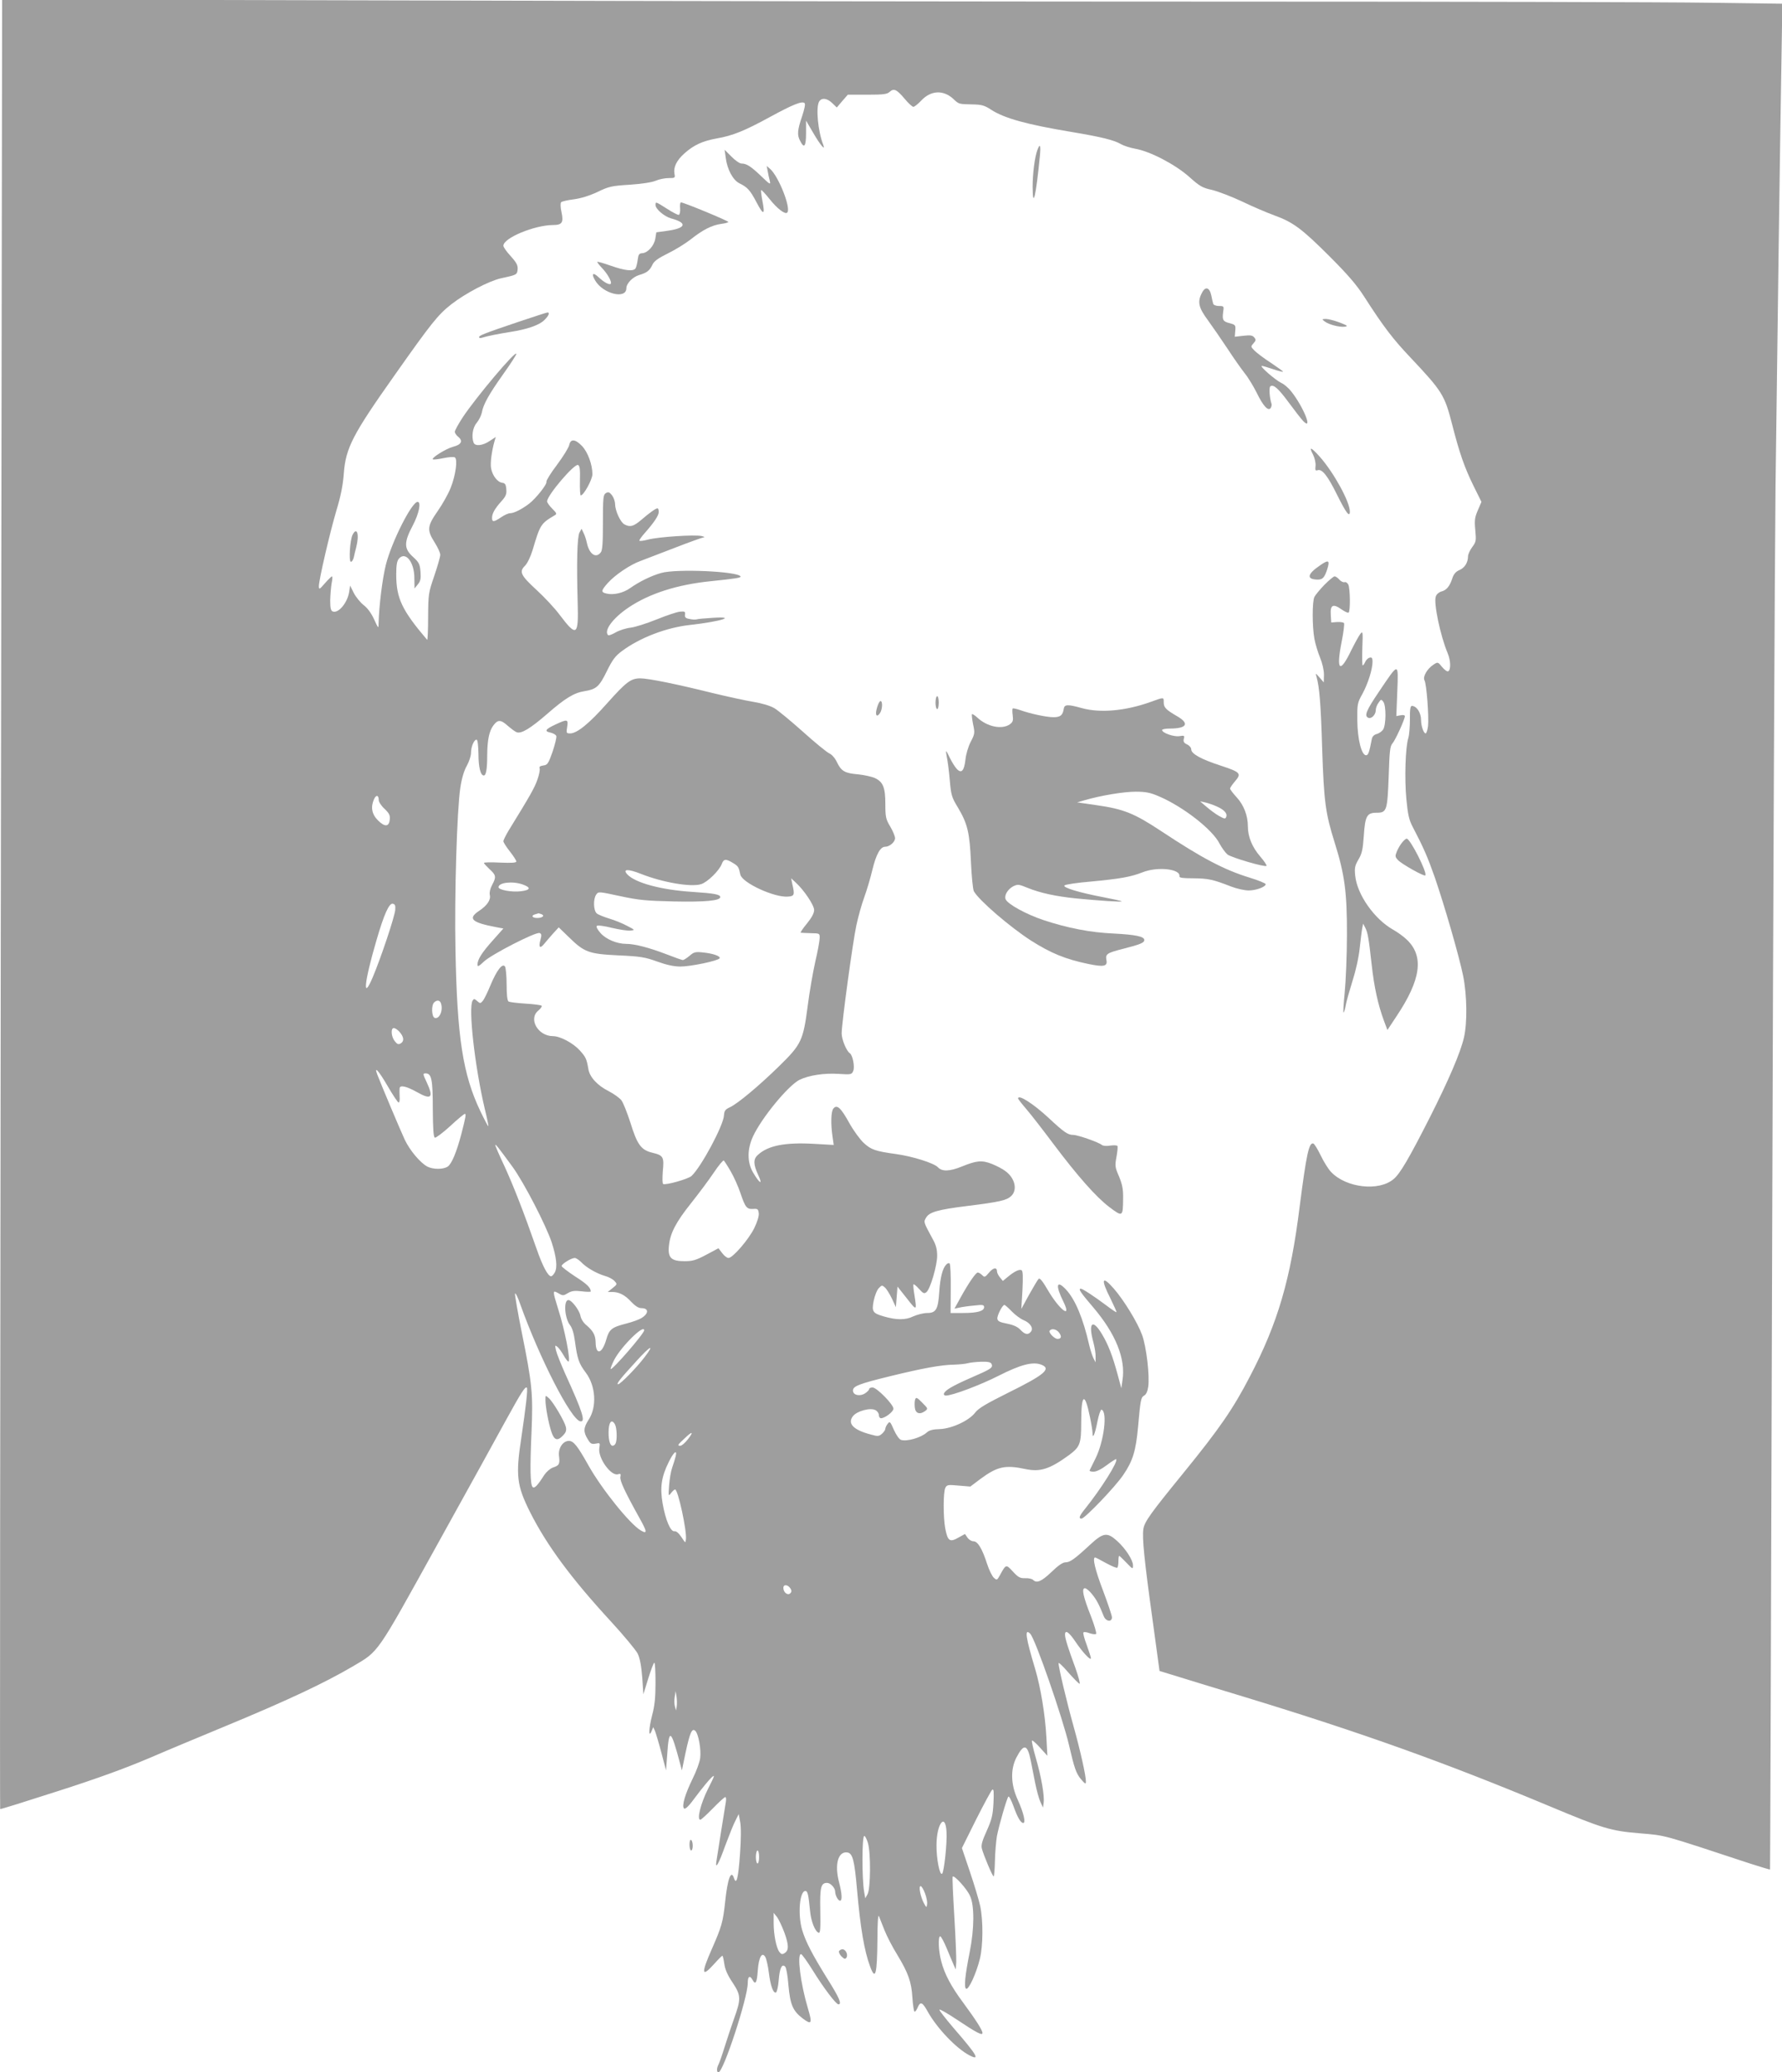 <?xml version="1.0" standalone="no"?>
<!DOCTYPE svg PUBLIC "-//W3C//DTD SVG 20010904//EN"
 "http://www.w3.org/TR/2001/REC-SVG-20010904/DTD/svg10.dtd">
<svg version="1.0" xmlns="http://www.w3.org/2000/svg"
 width="1101pt" height="1280pt" viewBox="0 0 1101 1280"
 preserveAspectRatio="xMidYMid meet">
<g transform="translate(0,1280) scale(0.1,-0.1)"
fill="#9e9e9e" stroke="none">
<path d="M5 7216 c-4 -3073 -6 -5588 -4 -5590 2 -2 162 48 354 110 241 77 417
141 565 204 118 51 328 138 465 195 387 160 619 269 796 373 162 96 141 66
517 745 187 337 379 685 428 775 94 171 119 210 129 201 7 -7 -6 -120 -34
-309 -36 -234 -28 -296 54 -460 104 -206 254 -409 502 -678 78 -85 151 -173
163 -196 14 -30 22 -74 28 -147 l7 -104 30 97 c17 54 33 98 38 98 4 0 7 -55 7
-123 0 -92 -5 -143 -21 -202 -21 -81 -23 -145 -3 -97 l10 24 11 -24 c5 -13 23
-72 39 -133 l29 -110 7 93 c11 170 23 163 79 -48 l12 -45 22 106 c27 126 40
156 60 139 20 -17 38 -116 31 -169 -3 -25 -24 -82 -46 -126 -47 -96 -69 -170
-54 -185 8 -8 31 15 76 77 36 48 78 99 93 113 24 22 22 15 -21 -70 -45 -90
-70 -190 -47 -190 5 0 40 32 77 70 38 39 72 70 77 70 5 0 6 -12 4 -27 -6 -37
-55 -341 -59 -371 -8 -53 15 -14 54 96 24 64 52 135 64 157 l20 40 9 -48 c6
-31 6 -104 -1 -199 -10 -145 -22 -195 -37 -149 -18 56 -40 -3 -55 -148 -13
-122 -22 -153 -81 -287 -69 -156 -65 -182 14 -94 25 28 47 50 50 50 3 0 8 -22
12 -50 5 -35 20 -70 52 -117 52 -79 52 -100 7 -225 -14 -40 -40 -116 -56 -168
-16 -52 -34 -103 -39 -112 -12 -23 -12 -48 0 -48 30 0 181 460 181 552 0 42
13 49 30 18 18 -33 27 -15 32 61 6 81 27 117 47 80 6 -11 16 -54 21 -94 10
-81 27 -130 44 -124 6 2 14 36 17 75 6 76 20 105 40 85 7 -7 16 -58 20 -113
11 -122 27 -160 88 -207 56 -42 61 -33 32 64 -45 151 -68 333 -42 333 6 0 37
-44 71 -98 68 -110 145 -212 160 -212 23 0 6 40 -69 159 -93 150 -133 227
-155 300 -28 95 -16 241 20 241 14 0 19 -22 29 -125 6 -63 31 -126 53 -133 10
-3 12 25 10 136 -3 146 4 172 42 172 21 0 50 -31 50 -54 0 -23 18 -56 30 -56
15 0 12 44 -6 114 -29 110 -6 192 51 184 33 -5 44 -47 60 -229 21 -240 45
-379 81 -476 33 -89 43 -49 45 167 0 97 4 157 9 145 4 -11 20 -51 35 -88 15
-38 50 -105 78 -150 69 -114 88 -168 94 -265 3 -45 9 -85 13 -87 4 -3 13 9 20
26 16 38 29 33 60 -23 58 -105 178 -231 261 -274 67 -34 45 3 -99 169 -51 60
-91 111 -88 114 3 4 50 -23 104 -59 126 -84 162 -103 162 -85 0 17 -41 81
-119 187 -74 99 -116 178 -136 257 -17 63 -20 153 -6 153 5 0 23 -33 40 -74
17 -40 36 -87 43 -102 l13 -29 3 45 c1 25 -4 153 -12 285 -8 132 -13 242 -10
244 10 10 88 -76 107 -119 28 -59 27 -204 -2 -348 -29 -146 -36 -218 -22 -226
15 -9 63 95 85 185 20 81 21 235 2 326 -8 37 -37 133 -64 213 l-49 145 88 177
c49 97 94 180 100 184 9 5 10 -16 7 -82 -4 -76 -10 -101 -41 -171 -28 -61 -36
-89 -31 -110 10 -40 66 -173 73 -173 3 0 7 43 8 95 1 52 7 120 12 152 12 65
61 234 71 246 4 4 17 -20 30 -55 26 -73 46 -108 62 -108 17 0 2 64 -34 143
-43 94 -46 186 -9 260 47 90 69 85 90 -21 6 -31 18 -93 27 -137 9 -44 23 -96
32 -115 l16 -35 4 30 c6 43 -15 163 -49 279 -16 55 -26 102 -23 105 3 3 26
-17 50 -44 l45 -50 -6 113 c-7 136 -35 307 -69 422 -59 196 -68 256 -31 219
31 -31 200 -518 240 -689 32 -139 44 -175 74 -210 25 -29 30 -32 30 -15 1 35
-35 195 -77 345 -41 146 -92 361 -92 387 0 7 27 -18 60 -57 34 -38 65 -70 70
-70 5 0 -7 44 -26 98 -45 122 -64 182 -64 205 0 33 25 16 65 -44 43 -64 95
-120 95 -101 0 6 -12 43 -26 82 -15 39 -24 74 -20 77 4 4 21 2 38 -5 18 -6 36
-8 40 -4 4 4 -10 52 -31 107 -49 123 -60 175 -38 175 8 0 29 -17 45 -38 28
-35 42 -62 71 -134 13 -34 51 -39 51 -8 0 11 -25 85 -55 165 -49 128 -67 205
-49 205 3 0 34 -16 68 -35 35 -19 66 -32 69 -28 4 3 7 21 7 40 0 18 2 33 5 33
2 0 22 -19 44 -42 39 -41 41 -42 41 -17 0 33 -46 104 -98 151 -62 56 -86 52
-169 -25 -94 -87 -122 -107 -150 -107 -17 0 -46 -20 -87 -60 -62 -59 -91 -71
-114 -48 -6 6 -28 11 -48 10 -31 -1 -43 5 -76 41 -43 46 -42 47 -81 -24 -17
-30 -18 -31 -37 -14 -10 9 -29 47 -41 84 -31 96 -58 141 -85 141 -12 0 -28 10
-37 23 l-15 22 -42 -23 c-52 -30 -65 -20 -80 57 -13 70 -13 227 1 252 9 18 17
19 82 13 l72 -6 61 46 c105 78 154 89 280 62 91 -19 149 -1 271 88 66 50 73
68 73 203 0 175 22 188 54 31 9 -43 16 -87 16 -99 0 -42 15 -8 30 69 8 42 20
76 25 75 39 -10 16 -196 -37 -302 -18 -36 -34 -69 -36 -73 -2 -5 9 -8 25 -8
17 0 48 15 82 41 29 22 55 38 57 36 14 -13 -91 -180 -191 -305 -37 -46 -43
-62 -23 -62 20 0 211 199 258 270 59 86 78 150 91 294 15 169 18 185 38 196
12 6 21 26 25 54 10 66 -11 248 -38 321 -27 75 -112 214 -174 285 -74 85 -83
61 -21 -61 22 -45 39 -83 37 -84 -2 -2 -30 17 -63 42 -72 54 -146 103 -157
103 -18 0 -4 -21 77 -116 138 -162 201 -318 180 -449 l-7 -50 -23 85 c-31 115
-58 185 -97 250 -58 97 -86 71 -53 -50 8 -30 15 -71 14 -90 l0 -35 -13 25 c-7
14 -19 50 -26 80 -38 167 -87 284 -144 345 -59 63 -67 27 -15 -77 53 -109 -27
-47 -98 75 -32 55 -49 75 -56 68 -6 -6 -32 -50 -59 -98 l-48 -88 7 116 c4 81
3 118 -5 123 -14 8 -45 -7 -87 -42 l-29 -24 -18 22 c-10 12 -18 28 -18 36 0
28 -23 25 -49 -6 -25 -30 -28 -31 -43 -16 -9 9 -21 16 -27 16 -12 0 -55 -62
-106 -154 l-38 -69 29 6 c16 4 57 10 92 13 54 6 62 5 62 -10 0 -24 -41 -36
-129 -36 l-78 0 1 149 c1 82 -2 153 -7 157 -4 4 -14 1 -21 -7 -23 -24 -37 -80
-43 -169 -7 -108 -20 -130 -75 -130 -23 0 -61 -10 -86 -21 -46 -23 -104 -23
-182 0 -69 20 -75 30 -62 97 7 32 21 68 32 78 18 19 20 19 38 3 10 -9 29 -40
43 -69 l24 -52 5 63 5 64 58 -73 c61 -78 62 -78 47 19 -6 35 -9 66 -6 68 2 3
18 -10 34 -28 26 -29 32 -31 46 -20 24 20 66 164 66 225 0 38 -7 67 -27 102
-59 109 -57 105 -42 132 20 35 70 50 254 73 202 25 244 35 272 61 41 38 24
112 -36 155 -16 13 -54 32 -83 44 -62 24 -94 21 -185 -16 -76 -31 -123 -32
-148 -5 -24 26 -158 68 -260 82 -125 17 -154 27 -198 68 -23 21 -64 77 -90
124 -52 94 -76 116 -98 89 -15 -17 -17 -96 -5 -176 l7 -49 -123 7 c-179 10
-283 -11 -345 -68 -30 -26 -29 -59 2 -126 30 -64 8 -52 -33 18 -36 62 -36 143
0 221 53 115 217 314 287 350 57 28 153 43 242 37 76 -5 81 -4 90 17 12 25 -3
100 -21 111 -20 13 -50 85 -50 122 0 61 69 567 91 668 11 51 32 128 48 171 16
44 39 121 51 172 23 95 49 142 79 142 27 0 61 29 61 53 0 12 -14 45 -30 72
-27 45 -30 59 -30 138 0 103 -14 137 -64 161 -20 9 -66 19 -103 23 -83 7 -105
19 -132 75 -12 26 -32 48 -48 55 -15 7 -89 67 -163 134 -74 66 -154 132 -176
145 -26 15 -76 30 -130 39 -49 8 -163 33 -254 55 -221 55 -394 90 -444 90 -59
0 -87 -22 -206 -155 -110 -124 -185 -185 -227 -185 -24 0 -25 2 -19 40 8 48 1
49 -70 16 -65 -30 -73 -43 -33 -51 17 -4 33 -13 36 -21 3 -8 -8 -51 -23 -97
-26 -74 -32 -82 -57 -85 -20 -3 -27 -8 -23 -18 3 -8 -3 -40 -14 -70 -17 -49
-42 -94 -177 -313 -18 -30 -33 -60 -33 -67 0 -7 18 -35 40 -63 22 -28 40 -56
40 -62 0 -8 -28 -10 -100 -7 -55 3 -100 2 -100 -2 0 -4 16 -21 35 -39 40 -36
42 -48 15 -98 -12 -22 -17 -46 -14 -60 8 -30 -16 -66 -66 -99 -72 -48 -47 -72
107 -101 l43 -8 -65 -73 c-69 -77 -95 -119 -95 -150 0 -15 7 -12 40 19 45 43
321 185 344 176 12 -5 13 -13 5 -42 -13 -47 -3 -57 23 -25 11 14 36 42 55 64
l35 38 62 -60 c96 -94 123 -104 306 -113 137 -6 165 -11 240 -38 58 -21 104
-31 144 -31 62 0 232 35 242 51 7 13 -41 30 -103 36 -46 5 -56 3 -83 -21 -17
-14 -36 -26 -41 -26 -5 0 -51 16 -102 36 -104 40 -195 64 -248 64 -58 0 -126
29 -159 67 -18 20 -28 39 -23 44 5 5 46 0 93 -12 47 -11 99 -19 115 -17 29 3
29 4 -20 29 -27 15 -77 35 -110 45 -33 10 -68 24 -78 32 -21 18 -23 90 -3 117
13 19 17 18 147 -10 116 -25 161 -29 334 -33 193 -4 285 5 285 27 0 16 -35 23
-170 32 -194 12 -357 56 -405 109 -30 33 5 34 86 2 134 -53 310 -83 371 -63
40 13 112 84 127 124 12 32 25 34 69 7 33 -20 36 -25 46 -72 11 -51 211 -143
294 -136 40 3 43 10 27 78 l-7 35 27 -25 c52 -47 115 -141 115 -171 0 -19 -15
-47 -45 -84 -25 -30 -42 -56 -38 -56 5 -1 33 -2 63 -3 54 -1 55 -1 54 -31 0
-16 -12 -82 -27 -145 -14 -63 -36 -187 -47 -275 -28 -213 -39 -236 -177 -371
-125 -122 -253 -229 -303 -253 -29 -13 -35 -22 -37 -49 -2 -62 -142 -322 -201
-376 -22 -19 -160 -58 -175 -49 -5 3 -5 38 -2 79 9 88 3 98 -65 114 -69 17
-93 49 -135 185 -20 62 -45 125 -56 139 -12 15 -47 40 -78 56 -70 35 -118 87
-126 137 -11 64 -16 74 -54 116 -40 44 -120 87 -164 87 -94 0 -155 108 -90
159 14 12 23 25 19 29 -4 4 -49 10 -100 13 -51 3 -98 9 -104 13 -8 5 -12 42
-12 104 0 53 -5 104 -10 112 -16 23 -51 -23 -90 -116 -18 -44 -39 -87 -48 -97
-14 -16 -16 -16 -34 0 -17 15 -20 15 -28 3 -28 -44 14 -411 75 -669 14 -57 24
-106 22 -107 -2 -2 -24 40 -50 94 -107 225 -143 453 -153 992 -7 340 9 865 30
1005 9 59 23 105 40 135 14 25 26 61 26 80 0 39 20 84 35 81 6 0 10 -38 11
-89 0 -81 13 -132 33 -132 14 0 21 40 21 125 1 95 12 149 38 184 27 37 46 37
89 -2 21 -18 46 -37 56 -40 28 -10 83 23 186 112 113 99 168 132 233 142 72
12 90 27 137 123 35 71 52 94 94 125 110 82 274 145 421 161 188 21 294 54
141 44 -49 -3 -96 -7 -103 -10 -7 -2 -26 -1 -43 3 -23 4 -29 10 -27 27 3 18
-2 21 -30 18 -18 -1 -83 -23 -145 -48 -62 -25 -134 -48 -162 -51 -27 -3 -68
-16 -91 -29 -22 -13 -44 -21 -47 -17 -28 28 30 106 127 171 128 86 300 141
506 162 154 16 190 21 185 30 -19 31 -395 48 -490 21 -61 -17 -136 -54 -191
-93 -43 -31 -105 -45 -148 -34 -34 8 -33 18 10 66 45 50 139 113 201 135 27
10 121 46 211 81 90 35 171 64 180 65 9 1 3 4 -13 8 -42 10 -267 -5 -332 -22
-29 -8 -53 -10 -53 -6 0 5 15 26 33 46 59 67 87 109 87 131 0 12 -3 22 -8 22
-11 0 -50 -28 -101 -72 -46 -39 -68 -46 -103 -27 -25 13 -57 84 -58 125 0 18
-9 42 -19 55 -16 20 -23 22 -38 13 -16 -10 -18 -28 -18 -181 0 -129 -3 -174
-14 -186 -31 -38 -71 -9 -86 63 -4 19 -13 46 -20 59 l-12 25 -13 -24 c-14 -27
-18 -183 -11 -433 6 -205 -6 -214 -111 -75 -31 42 -96 111 -143 154 -99 91
-109 113 -71 150 15 16 34 55 47 98 46 155 50 162 134 212 17 9 16 13 -13 42
-18 18 -32 38 -32 45 0 37 167 233 191 225 11 -4 14 -27 12 -97 -1 -50 1 -91
5 -91 18 0 72 98 72 131 0 59 -28 136 -64 174 -41 43 -71 46 -79 7 -3 -16 -37
-71 -75 -122 -39 -51 -68 -99 -66 -105 6 -15 -65 -104 -108 -137 -45 -34 -93
-58 -116 -58 -11 0 -36 -11 -56 -25 -45 -30 -56 -31 -56 -4 0 27 16 56 57 102
28 31 34 45 31 75 -2 30 -8 38 -25 40 -30 4 -61 45 -69 90 -6 32 4 107 22 170
l7 23 -38 -25 c-43 -29 -90 -34 -99 -10 -14 37 -6 93 19 122 14 17 28 45 32
64 9 51 44 113 132 237 45 63 81 119 81 125 -1 27 -250 -269 -332 -393 -26
-40 -48 -80 -48 -88 0 -8 10 -23 22 -32 30 -25 18 -48 -34 -61 -44 -12 -133
-68 -124 -77 3 -3 32 0 65 7 32 7 65 9 71 5 19 -12 5 -112 -26 -189 -14 -36
-50 -100 -80 -143 -65 -93 -67 -117 -19 -193 19 -30 35 -64 35 -77 0 -12 -17
-71 -37 -130 -36 -105 -37 -112 -38 -255 0 -81 -3 -144 -6 -140 -156 183 -191
257 -191 404 0 60 5 84 17 98 41 46 95 -22 95 -121 l1 -64 20 25 c17 20 20 35
17 78 -4 48 -9 58 -46 92 -57 51 -57 90 -2 194 38 72 54 146 30 146 -36 0
-160 -246 -196 -388 -21 -84 -42 -249 -45 -362 0 -34 -1 -34 -28 25 -17 38
-42 71 -65 88 -20 16 -47 49 -60 74 l-23 46 -6 -40 c-11 -67 -66 -133 -101
-120 -12 5 -16 20 -16 69 1 35 5 82 9 106 5 23 6 42 2 42 -3 0 -23 -19 -43
-42 -35 -40 -37 -41 -38 -19 0 39 68 332 109 470 27 89 40 156 45 226 12 158
54 240 313 606 229 325 269 375 352 440 86 67 231 143 306 160 98 21 100 22
103 55 2 25 -6 41 -42 81 -26 28 -46 57 -46 65 0 48 191 127 306 128 57 0 67
15 53 80 -7 31 -7 56 -2 61 5 5 40 13 79 18 44 6 96 22 145 45 70 34 87 38
200 45 74 5 139 15 161 25 21 9 56 16 79 16 40 0 41 1 36 27 -7 40 13 82 61
125 58 52 112 77 201 93 98 17 172 47 331 134 136 74 196 99 211 84 6 -6 -1
-38 -16 -83 -28 -82 -31 -114 -12 -149 25 -51 37 -37 37 46 l0 78 45 -77 c43
-74 77 -114 61 -72 -32 82 -46 227 -26 265 15 27 49 24 82 -8 l28 -27 34 40
34 39 120 0 c101 0 123 3 139 18 26 23 43 15 93 -44 22 -27 47 -49 53 -49 7 0
29 18 49 39 59 63 135 67 197 11 36 -34 33 -33 121 -35 55 -1 73 -6 114 -33
82 -53 220 -91 496 -137 186 -31 265 -51 305 -75 17 -10 57 -23 90 -29 92 -16
248 -98 333 -174 64 -57 80 -67 140 -80 37 -9 121 -41 187 -72 66 -32 156 -70
200 -86 114 -41 170 -83 341 -254 111 -111 166 -175 211 -245 120 -187 178
-263 287 -378 196 -208 211 -231 257 -410 46 -181 77 -268 131 -379 l51 -103
-22 -51 c-19 -44 -22 -62 -16 -123 6 -66 5 -73 -19 -105 -14 -19 -26 -45 -26
-57 0 -38 -20 -71 -53 -85 -23 -10 -36 -25 -45 -54 -16 -48 -36 -71 -68 -79
-14 -4 -29 -17 -33 -30 -15 -38 28 -243 73 -350 19 -45 21 -102 4 -112 -6 -4
-22 7 -38 26 -26 32 -27 32 -53 15 -39 -25 -68 -75 -56 -97 13 -23 28 -225 22
-282 -3 -25 -10 -46 -15 -46 -12 0 -28 46 -28 81 0 47 -27 88 -57 89 -9 0 -13
-23 -12 -82 0 -46 -4 -98 -10 -117 -18 -57 -24 -250 -12 -376 9 -96 17 -130
38 -170 69 -132 94 -190 138 -315 61 -178 149 -482 175 -608 24 -121 26 -288
5 -380 -22 -95 -94 -262 -210 -492 -130 -256 -185 -350 -225 -383 -91 -77
-292 -54 -385 43 -17 17 -46 63 -65 103 -19 39 -40 73 -46 74 -27 8 -43 -70
-84 -388 -56 -451 -135 -720 -306 -1048 -106 -205 -191 -327 -414 -601 -202
-248 -239 -299 -246 -345 -8 -55 6 -194 58 -568 l42 -308 111 -34 c60 -19 245
-75 409 -125 725 -221 1240 -405 1884 -674 337 -141 383 -155 567 -170 161
-14 124 -4 679 -187 66 -21 121 -38 122 -36 1 1 7 1735 13 3852 6 2118 16
4230 21 4695 13 1020 27 2079 36 2596 l6 381 -448 6 c-247 4 -1554 7 -2904 7
-1350 0 -3623 3 -5051 7 l-2596 6 -8 -5587z m2335 642 c0 -11 16 -36 36 -54
29 -28 35 -40 32 -66 -4 -46 -31 -47 -73 -5 -38 38 -46 82 -24 131 13 29 29
25 29 -6z m889 -521 c54 -19 49 -35 -11 -42 -55 -7 -138 8 -138 25 0 29 87 39
149 17z m-787 -157 c-4 -44 -89 -298 -139 -416 -65 -153 -53 -30 23 228 46
159 78 231 101 226 14 -3 17 -11 15 -38z m902 -26 c24 -9 9 -24 -25 -24 -32 0
-40 16 -11 23 9 3 18 5 19 6 1 0 8 -2 17 -5z m-620 -550 c16 -43 -9 -102 -39
-91 -18 8 -21 77 -3 95 17 17 35 15 42 -4z m-257 -176 c28 -31 32 -58 10 -72
-15 -9 -22 -7 -38 13 -22 27 -26 81 -6 81 8 0 23 -10 34 -22z m-71 -338 c32
-55 62 -100 67 -100 5 0 8 17 6 38 -1 20 -1 43 0 50 2 22 42 13 108 -24 89
-50 104 -34 58 64 -23 49 -23 52 -5 52 36 0 44 -36 44 -219 1 -124 4 -175 13
-178 6 -2 49 30 94 71 45 42 86 76 91 76 9 0 6 -17 -22 -126 -29 -110 -59
-182 -83 -199 -27 -19 -90 -19 -126 -1 -44 23 -109 100 -141 168 -27 58 -145
338 -169 401 -22 58 10 22 65 -73z m772 -499 c70 -97 206 -360 241 -466 29
-90 36 -153 19 -184 -7 -13 -17 -24 -23 -24 -19 -1 -53 63 -90 170 -79 226
-140 382 -196 505 -33 70 -59 130 -59 135 1 9 18 -13 108 -136z m1346 -25 c19
-32 47 -94 61 -136 30 -89 39 -100 81 -97 25 2 29 -2 32 -27 2 -17 -9 -53 -28
-92 -35 -71 -133 -184 -159 -184 -10 0 -27 14 -39 30 l-23 30 -75 -40 c-64
-34 -85 -40 -135 -40 -82 0 -104 21 -96 96 8 78 43 145 138 264 46 58 109 142
139 187 30 45 58 78 62 75 4 -4 23 -33 42 -66z m-923 -562 c31 -33 93 -69 146
-85 24 -6 51 -21 60 -32 17 -18 17 -20 -12 -43 l-30 -24 27 0 c43 0 80 -19
118 -61 25 -26 45 -39 63 -39 47 0 46 -34 -1 -62 -15 -9 -56 -24 -92 -33 -90
-23 -106 -35 -124 -98 -26 -91 -65 -100 -66 -17 -1 43 -15 69 -56 104 -20 16
-34 39 -38 60 -7 34 -54 96 -74 96 -31 0 -24 -112 10 -155 13 -16 24 -52 30
-98 15 -110 24 -138 67 -195 62 -82 70 -212 18 -291 -32 -49 -34 -75 -6 -120
17 -29 24 -32 49 -28 28 6 28 5 23 -27 -10 -61 72 -175 115 -162 16 5 19 3 15
-17 -4 -22 25 -86 120 -257 46 -82 47 -97 6 -73 -67 39 -241 255 -324 403 -66
118 -91 150 -120 150 -38 0 -68 -47 -61 -95 6 -48 1 -57 -39 -70 -16 -6 -39
-26 -52 -45 -41 -65 -61 -86 -72 -75 -15 15 -17 112 -7 340 10 237 4 297 -60
614 -25 123 -43 231 -42 240 2 9 17 -20 32 -64 120 -335 313 -712 371 -724 35
-6 16 55 -93 294 -27 61 -53 126 -57 145 -7 31 -6 33 9 21 9 -7 26 -31 38 -52
12 -22 26 -39 30 -39 16 0 -22 196 -63 323 -36 117 -36 120 1 99 27 -16 31
-16 59 1 23 14 42 16 85 11 31 -4 56 -4 56 -1 0 23 -24 47 -97 93 -45 30 -83
59 -83 64 0 13 60 50 81 50 8 0 26 -12 40 -26z m2660 -304 c21 -22 54 -46 73
-54 42 -17 63 -51 45 -72 -17 -21 -37 -17 -64 12 -17 18 -42 30 -82 38 -46 9
-59 15 -61 31 -2 19 31 85 44 85 3 0 24 -18 45 -40z m-2271 -117 c0 -20 -198
-248 -207 -239 -2 2 7 27 21 55 42 82 186 225 186 184z m2564 -15 c17 -23 13
-38 -10 -38 -19 0 -56 38 -49 50 11 17 43 11 59 -12z m-2561 -150 c-49 -65
-150 -168 -164 -168 -14 0 14 35 113 143 87 96 115 109 51 25z m2144 -44 c8
-22 -1 -29 -128 -84 -116 -51 -160 -77 -167 -98 -2 -7 3 -12 12 -12 40 0 213
65 327 123 134 68 210 88 262 68 66 -25 20 -63 -207 -175 -132 -66 -180 -94
-200 -120 -38 -51 -145 -100 -219 -103 -42 -1 -66 -7 -81 -21 -35 -32 -123
-57 -158 -46 -12 3 -30 29 -45 62 -23 53 -26 55 -39 37 -8 -10 -14 -24 -14
-30 0 -7 -9 -20 -20 -30 -19 -17 -26 -18 -68 -6 -109 28 -148 68 -112 114 25
32 108 54 139 37 12 -6 21 -20 21 -30 0 -11 6 -20 13 -20 24 0 77 40 77 59 0
26 -103 131 -129 131 -12 0 -21 -4 -21 -10 0 -5 -11 -17 -25 -26 -32 -21 -75
-12 -75 17 0 27 35 41 231 89 196 48 314 70 394 71 33 1 71 5 85 9 14 4 51 8
83 9 44 1 59 -3 64 -15z m-2327 -373 c11 -22 14 -90 4 -115 -3 -9 -12 -16 -19
-16 -15 0 -25 31 -25 82 0 64 19 88 40 49z m450 -91 c-17 -22 -38 -40 -46 -40
-21 0 -18 5 24 44 50 48 61 46 22 -4z m-76 -107 c-4 -16 -13 -46 -21 -68 -8
-22 -16 -71 -19 -110 -5 -67 -4 -69 12 -47 9 12 20 22 25 22 18 0 73 -254 67
-307 -3 -26 -3 -25 -28 13 -17 25 -32 38 -43 36 -24 -4 -55 69 -73 171 -17 99
-8 164 37 255 31 64 55 83 43 35z m710 -815 c8 -13 7 -21 -1 -29 -16 -16 -43
5 -43 33 0 24 28 21 44 -4z m-703 -728 l-4 -25 -7 25 c-4 14 -5 41 -1 60 l5
35 6 -35 c3 -19 3 -46 1 -60z m1667 -776 c4 -69 -15 -245 -27 -257 -15 -15
-36 94 -35 178 1 133 56 202 62 79z m-486 -66 c19 -62 17 -285 -2 -318 l-14
-25 -7 40 c-14 81 -14 345 1 345 5 0 15 -19 22 -42z m-672 -88 c0 -22 -4 -40
-10 -40 -5 0 -10 18 -10 40 0 22 5 40 10 40 6 0 10 -18 10 -40z m1025 -224 c9
-24 15 -54 13 -67 -3 -24 -4 -23 -20 6 -21 40 -34 105 -20 105 6 0 18 -20 27
-44z m-869 -242 c28 -78 29 -111 1 -128 -14 -9 -21 -7 -32 8 -19 26 -35 106
-35 179 l0 62 20 -25 c11 -14 31 -57 46 -96z"/>
<path d="M3370 4153 c0 -41 18 -139 36 -195 18 -55 38 -61 73 -24 18 19 22 31
17 53 -9 36 -78 153 -105 177 -21 19 -21 19 -21 -11z"/>
<path d="M5655 4158 c-4 -9 -5 -31 -3 -50 3 -38 30 -48 63 -24 20 15 19 16
-17 52 -30 31 -38 35 -43 22z"/>
<path d="M6410 11875 c-17 -44 -30 -147 -30 -230 1 -142 21 -54 45 193 6 65 1
79 -15 37z"/>
<path d="M4484 11825 c9 -71 44 -137 84 -157 51 -25 67 -43 108 -121 42 -80
52 -75 34 15 -6 33 -10 62 -7 64 2 2 26 -23 53 -57 47 -59 95 -95 108 -82 25
25 -52 221 -105 269 l-22 19 6 -31 c3 -18 9 -45 13 -60 6 -27 2 -25 -52 27
-64 61 -91 79 -123 79 -11 0 -39 19 -62 43 l-42 42 7 -50z"/>
<path d="M4050 11534 c0 -25 54 -71 96 -83 102 -27 94 -60 -19 -76 l-72 -10
-6 -38 c-7 -45 -47 -89 -81 -91 -19 -1 -24 -8 -28 -41 -3 -22 -9 -46 -13 -52
-13 -21 -66 -15 -154 16 -46 16 -83 27 -83 23 0 -3 13 -20 29 -37 34 -35 62
-85 55 -97 -7 -11 -42 8 -76 40 -35 33 -46 22 -21 -20 48 -83 193 -119 193
-48 0 29 39 69 78 81 48 14 66 27 83 64 10 22 35 40 96 70 45 22 108 61 140
86 74 59 131 88 188 96 25 3 45 9 45 12 0 7 -278 122 -293 121 -4 0 -7 -16 -5
-36 2 -20 -2 -39 -8 -41 -5 -2 -38 15 -72 37 -71 45 -72 46 -72 24z"/>
<path d="M7426 10991 c-29 -55 -21 -91 37 -169 28 -39 83 -118 120 -174 37
-57 85 -125 107 -153 22 -27 55 -82 74 -120 40 -83 72 -117 87 -95 5 8 7 20 5
26 -12 34 -17 102 -7 108 20 13 49 -13 114 -101 36 -49 75 -99 88 -113 64 -66
2 88 -73 182 -16 21 -44 45 -62 53 -37 18 -136 104 -120 105 6 0 37 -9 69 -20
32 -11 60 -18 62 -16 2 2 -32 26 -75 55 -44 28 -89 63 -102 76 -23 24 -23 25
-5 45 15 17 16 22 4 36 -11 13 -24 15 -67 10 l-53 -6 3 37 c3 34 1 37 -32 46
-44 11 -49 20 -43 68 6 38 5 39 -26 39 -17 0 -33 6 -35 13 -2 6 -8 30 -12 52
-11 51 -37 58 -58 16z"/>
<path d="M3200 10811 c-213 -72 -240 -83 -240 -94 0 -5 8 -6 18 -3 31 10 106
25 177 36 102 16 174 41 206 71 28 26 38 49 22 49 -5 0 -87 -27 -183 -59z"/>
<path d="M8185 10814 c26 -19 90 -36 123 -32 23 3 18 7 -31 26 -32 12 -70 22
-85 22 -26 -1 -26 -1 -7 -16z"/>
<path d="M8112 9993 c11 -22 18 -52 16 -71 -3 -27 -1 -31 14 -26 27 8 61 -35
119 -152 56 -113 79 -143 79 -103 -1 61 -98 238 -185 337 -55 61 -70 67 -43
15z"/>
<path d="M2179 9498 c-17 -31 -25 -168 -11 -168 7 0 14 12 18 28 3 15 10 43
15 62 20 78 5 129 -22 78z"/>
<path d="M8156 9308 c-80 -54 -86 -87 -15 -88 31 0 42 12 59 63 18 57 9 62
-44 25z"/>
<path d="M8183 9188 c-28 -29 -56 -63 -62 -75 -14 -28 -14 -182 0 -259 6 -32
22 -85 35 -116 14 -34 24 -77 24 -105 l-1 -48 -26 30 c-26 29 -26 29 -19 5 18
-63 27 -171 35 -447 11 -326 20 -395 77 -577 62 -197 77 -309 76 -571 0 -126
-7 -287 -14 -357 -7 -69 -10 -125 -7 -122 4 2 10 23 14 47 4 23 23 89 41 147
20 62 39 146 45 205 6 55 13 111 16 125 l5 25 13 -25 c16 -31 21 -62 40 -230
15 -137 39 -246 76 -346 l21 -56 55 83 c152 227 172 371 67 473 -20 20 -60 49
-89 65 -114 65 -220 215 -232 332 -5 48 -2 62 20 100 22 37 27 62 33 144 8
125 19 145 79 145 63 0 67 12 75 227 5 154 8 184 23 201 18 20 76 148 77 168
0 7 -11 9 -27 6 l-26 -5 6 152 c7 183 11 183 -113 -1 -80 -118 -93 -151 -65
-162 19 -7 45 20 45 47 0 13 7 33 17 46 15 23 17 23 30 6 18 -26 17 -144 -2
-172 -8 -11 -26 -24 -40 -27 -15 -4 -26 -15 -29 -29 -16 -83 -22 -102 -36
-102 -28 0 -53 100 -54 215 -1 101 0 108 32 165 34 63 62 151 62 198 0 22 -4
28 -17 25 -10 -2 -22 -13 -28 -26 -5 -12 -12 -22 -16 -22 -3 0 -4 48 -2 108 4
100 3 106 -12 87 -9 -11 -34 -57 -56 -101 -71 -148 -95 -127 -60 51 12 59 18
111 15 116 -3 5 -22 8 -42 7 l-37 -3 -3 48 c-4 60 14 70 65 34 20 -14 40 -24
45 -21 12 7 10 152 -2 174 -6 11 -16 17 -23 14 -7 -2 -22 4 -32 16 -10 11 -23
20 -29 20 -7 0 -35 -24 -63 -52z"/>
<path d="M5780 8460 c0 -22 5 -40 10 -40 6 0 10 18 10 40 0 22 -4 40 -10 40
-5 0 -10 -18 -10 -40z"/>
<path d="M7105 8463 c-152 -54 -307 -68 -420 -37 -90 25 -109 24 -113 -6 -6
-38 -21 -50 -63 -50 -42 0 -142 21 -206 44 -23 8 -43 12 -46 10 -3 -3 -3 -22
0 -43 4 -32 1 -41 -18 -55 -49 -34 -140 -15 -201 42 -15 14 -30 23 -33 21 -2
-3 1 -31 7 -62 12 -54 11 -60 -15 -110 -15 -29 -29 -77 -32 -109 -8 -70 -25
-88 -54 -57 -11 12 -29 41 -41 65 -11 24 -22 44 -24 44 -2 0 0 -17 4 -37 5
-21 13 -84 18 -140 8 -94 12 -108 50 -170 60 -101 73 -155 81 -338 4 -88 12
-169 18 -180 31 -56 222 -220 352 -304 124 -79 215 -116 355 -145 96 -20 120
-15 112 24 -7 37 3 44 101 69 110 28 133 38 133 55 0 22 -56 33 -191 40 -140
6 -285 34 -432 83 -108 36 -222 99 -234 129 -9 24 13 61 46 79 29 14 34 14 90
-9 79 -32 173 -52 296 -65 145 -14 291 -24 285 -18 -3 3 -56 14 -117 26 -146
28 -249 59 -236 72 6 6 79 17 164 24 179 17 244 28 318 57 93 37 237 21 228
-25 -1 -9 22 -12 88 -12 91 -1 119 -7 232 -51 34 -13 82 -24 108 -24 46 0 105
22 105 39 0 5 -46 24 -102 41 -156 48 -294 121 -546 288 -165 109 -230 135
-399 159 l-118 17 45 13 c99 29 242 53 317 53 63 0 91 -6 144 -29 148 -63 331
-205 374 -292 14 -26 36 -56 49 -67 25 -19 232 -80 241 -70 3 3 -14 29 -39 58
-50 58 -76 122 -76 185 0 67 -25 132 -69 180 -23 25 -41 49 -41 54 0 6 14 26
31 46 41 47 33 56 -89 96 -120 39 -182 73 -182 100 0 11 -11 24 -26 31 -19 9
-24 17 -20 34 6 21 3 22 -28 17 -34 -5 -106 20 -106 38 0 5 21 9 48 9 105 0
123 31 45 76 -69 40 -83 54 -83 86 0 33 3 33 -85 1z m410 -643 c47 -20 70 -44
61 -66 -5 -13 -10 -13 -44 6 -20 11 -55 37 -77 56 l-40 34 30 -6 c17 -4 48
-14 70 -24z"/>
<path d="M5419 8430 c-14 -45 -4 -65 17 -36 16 22 19 76 4 76 -5 0 -15 -18
-21 -40z"/>
<path d="M8662 7595 c-11 -13 -25 -38 -32 -55 -11 -28 -11 -33 8 -53 24 -25
161 -102 168 -94 15 14 -93 227 -115 227 -5 0 -18 -11 -29 -25z"/>
<path d="M6290 6015 c0 -3 24 -34 54 -69 29 -34 102 -128 161 -207 154 -205
266 -331 348 -394 84 -63 85 -62 86 53 1 57 -5 86 -25 135 -25 57 -26 66 -16
121 6 32 9 63 6 68 -3 4 -23 5 -45 2 -22 -4 -44 -2 -51 4 -21 17 -149 62 -177
62 -33 0 -57 16 -151 104 -97 90 -190 149 -190 121z"/>
<path d="M4260 1406 c0 -20 5 -36 10 -36 6 0 10 13 10 29 0 17 -4 33 -10 36
-6 4 -10 -8 -10 -29z"/>
<path d="M5184 749 c-3 -6 3 -21 15 -33 18 -17 23 -19 31 -7 11 18 -5 51 -25
51 -7 0 -17 -5 -21 -11z"/>
</g>
</svg>
